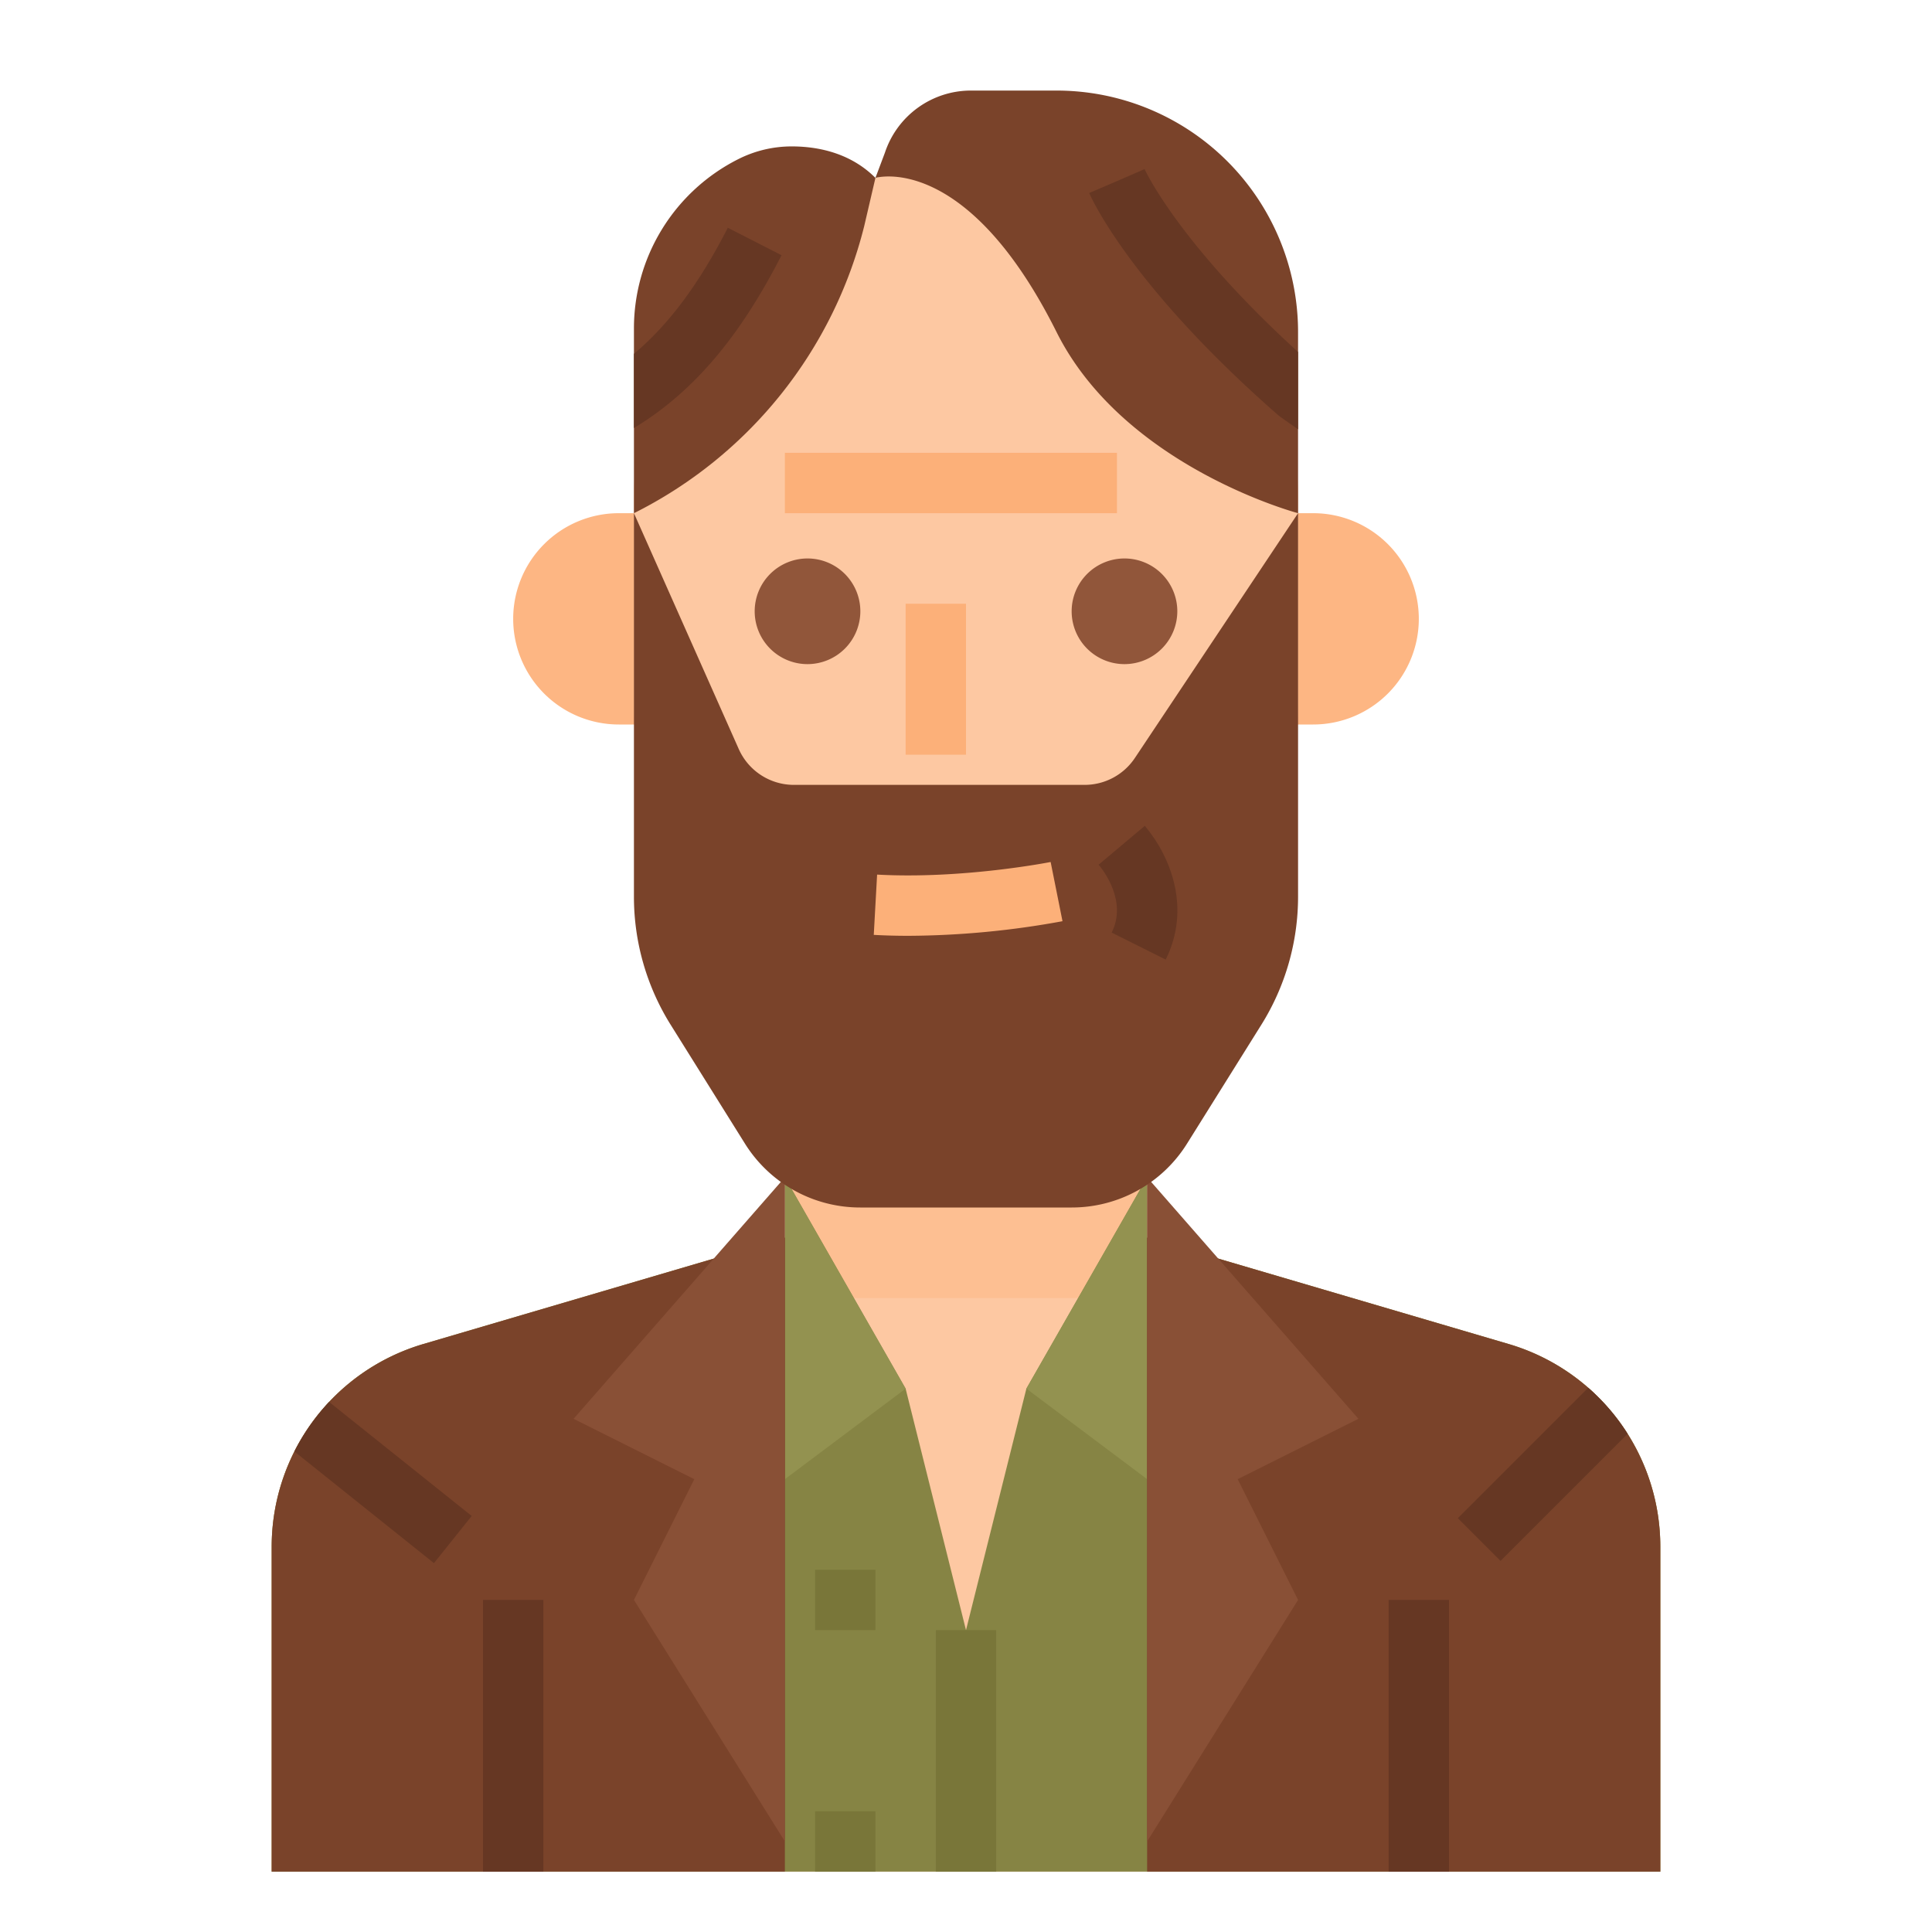 <svg height="512" viewBox="0 0 512 512" width="512" xmlns="http://www.w3.org/2000/svg"><g id="Flat"><path d="m440 409.9v86.1h-368v-86.1a56 56 0 0 1 40.2-53.72l87.58-25.76 8.22-2.42v-72h96v72l8.22 2.42 87.58 25.76a56 56 0 0 1 40.2 53.72z" fill="#fdc8a2"/><path d="m312.22 330.42a36 36 0 0 1 -28.17 13.58h-56.1a36 36 0 0 1 -28.17-13.58l8.22-2.42v-72h96v72z" fill="#fdbf92"/><path d="m399.8 356.177-95.8-28.177v-16l-32 56-16 64-16-64-32-56v16l-95.8 28.177a56 56 0 0 0 -40.2 53.723v86.1h368v-86.1a56 56 0 0 0 -40.2-53.723z" fill="#868444"/><path d="m208 312v80l32-24z" fill="#939250"/><path d="m304 312v80l-32-24z" fill="#939250"/><path d="m248 432h16v64h-16z" fill="#797639"/><path d="m216 416h16v16h-16z" fill="#797639"/><path d="m216 480h16v16h-16z" fill="#797639"/><path d="m208 328v168h-136v-86.1a56.013 56.013 0 0 1 40.2-53.72z" fill="#7a432a"/><path d="m440 409.9v86.1h-136v-168l95.8 28.18a55.979 55.979 0 0 1 40.2 53.72z" fill="#7a432a"/><path d="m208 312-56 64 32 16-16 32 40 64z" fill="#895036"/><path d="m304 312 56 64-32 16 16 32-40 64z" fill="#895036"/><g fill="#663723"><path d="m128 424h16v72h-16z"/><path d="m368 424h16v72h-16z"/><path d="m125 401.75-10 12.5-36.99-29.59a55.87 55.87 0 0 1 9.21-13.13z"/><path d="m431.34 379.98-33.68 33.68-11.32-11.32 34.56-34.56a56.089 56.089 0 0 1 10.44 12.2z"/></g><path d="m164 192h12v-56h-12a28 28 0 0 0 -28 28 28 28 0 0 0 28 28z" fill="#fdb683"/><path d="m348 136h-12v56h12a28 28 0 0 0 28-28 28 28 0 0 0 -28-28z" fill="#fdb683"/><path d="m276.105 288h-40.205a60.9 60.9 0 0 1 -57.776-41.642 197.2 197.2 0 0 1 -10.124-62.358v-52c0-40.5 26.754-74.613 64-84.857a92.669 92.669 0 0 1 24-3.143 88 88 0 0 1 88 88v52a197.2 197.2 0 0 1 -10.119 62.358 60.9 60.9 0 0 1 -57.776 41.642z" fill="#fdc8a2"/><path d="m344 88v48s-46.11-12.22-64-48c-24-48-48-40.859-48-40.859l2.53-6.731a24.005 24.005 0 0 1 22.77-16.41h22.7a64 64 0 0 1 64 64z" fill="#7a432a"/><path d="m232 47.141-2.98 12.8a116.7 116.7 0 0 1 -61.02 76.059v-48.96a50.234 50.234 0 0 1 27.76-44.92 31.37 31.37 0 0 1 14.04-3.32c8.14 0 16.17 2.311 22.2 8.341z" fill="#7a432a"/><path d="m344 93.28v20.5l-4.6-3.24a6.674 6.674 0 0 1 -.67-.52c-39.31-34.4-49.66-57.89-50.08-58.87l7.35-3.15 7.33-3.19.02.04c.46 1 9.5 20.03 40.65 48.43z" fill="#663723"/><path d="m207.12 67.64c-11.16 21.83-23.49 36.34-39.12 45.79v-19.66c9.31-7.81 17.32-18.64 24.88-33.41z" fill="#663723"/><path d="m168 136 27.777 62.5a16 16 0 0 0 14.623 9.5h77.039a16 16 0 0 0 13.313-7.125l43.248-64.875v101.645a64 64 0 0 1 -9.728 33.92l-19.7 31.515a36 36 0 0 1 -30.525 16.92h-56.094a36 36 0 0 1 -30.528-16.92l-19.7-31.515a64 64 0 0 1 -9.725-33.92z" fill="#7a432a"/><path d="m214 176a14 14 0 1 1 14-14 14.015 14.015 0 0 1 -14 14z" fill="#91563a"/><path d="m298 176a14 14 0 1 1 14-14 14.015 14.015 0 0 1 -14 14z" fill="#91563a"/><path d="m240 160h16v40h-16z" fill="#fcb079"/><path d="m240.764 248c-3.034 0-6.116-.075-9.207-.247l.886-15.975c22.647 1.253 45.756-3.292 45.987-3.339l3.143 15.689a230.825 230.825 0 0 1 -40.809 3.872z" fill="#fcb079"/><path d="m308.92 254.3-14.311-7.154c4.143-8.287-2.158-16.443-3.463-17.994l12.242-10.3c7.052 8.377 12.212 22.091 5.532 35.448z" fill="#663723"/><path d="m208 120h88v16h-88z" fill="#fcb079"/></g></svg>